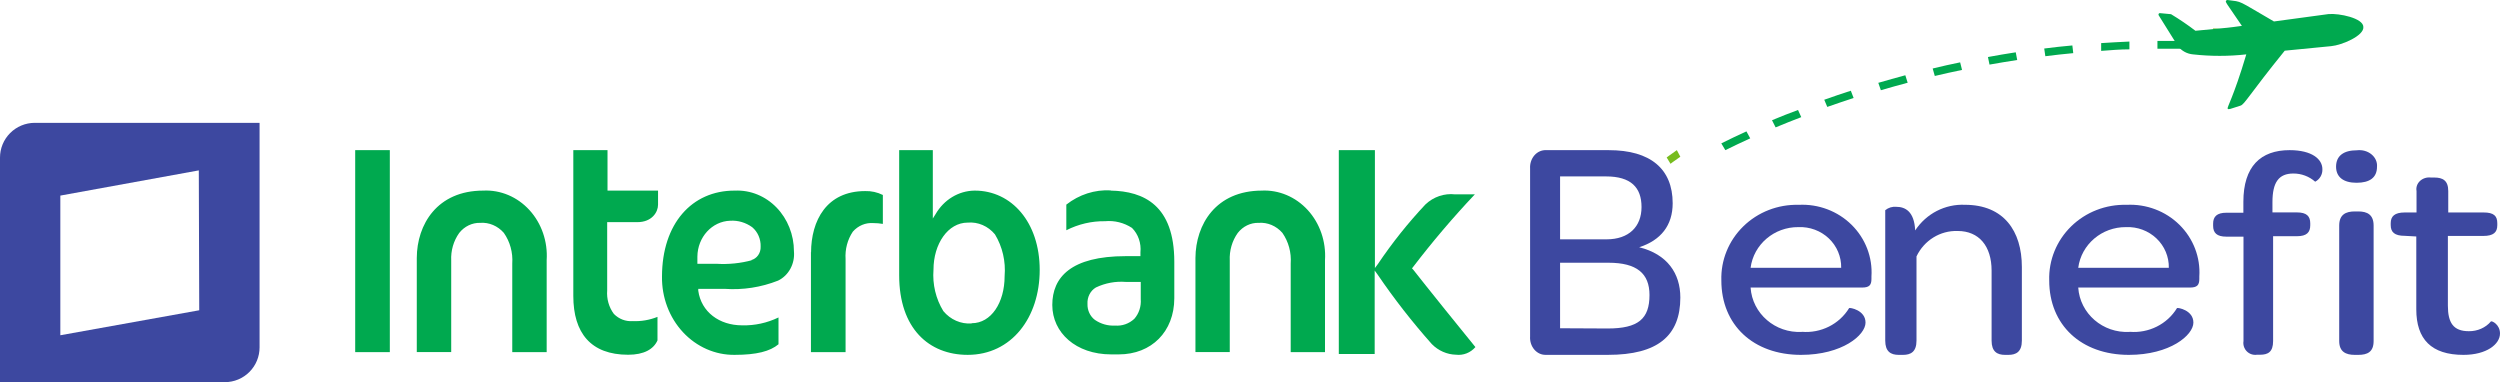 <?xml version="1.0" encoding="UTF-8"?>
<svg width="157px" height="24px" viewBox="0 0 157 24" version="1.1" xmlns="http://www.w3.org/2000/svg" xmlns:xlink="http://www.w3.org/1999/xlink">
    <!-- Generator: Sketch 55.2 (78181) - https://sketchapp.com -->
    <title>Logo</title>
    <desc>Created with Sketch.</desc>
    <g id="Simbolos" stroke="none" stroke-width="1" fill="none" fill-rule="evenodd">
        <g id="Web-/-Cabecera-/-Base-+-login" transform="translate(-41, -27)">
            <g id="Logo" transform="translate(41, 27)">
                <g id="logo">
                    <path d="M96.09,21.127 L96.09,10.581 C96.071,10.274 96.171,9.972 96.365,9.751 C96.559,9.531 96.828,9.414 97.105,9.43 L101.038,9.43 C103.642,9.43 105.044,10.603 105.044,12.764 C105.044,14.153 104.303,15.089 102.941,15.527 C104.71,15.965 105.525,17.176 105.525,18.683 C105.525,21.09 104.102,22.285 100.984,22.285 L97.085,22.285 C96.81,22.295 96.545,22.174 96.355,21.953 C96.166,21.732 96.069,21.431 96.09,21.127 L96.09,21.127 Z M100.891,15.03 C102.293,15.03 103.088,14.235 103.088,13.002 C103.088,11.769 102.42,11.079 100.858,11.079 L97.973,11.079 L97.973,15.03 L100.891,15.03 Z M100.964,20.629 C102.887,20.629 103.588,20.02 103.588,18.527 C103.588,17.176 102.794,16.5 101.018,16.5 L97.973,16.5 L97.973,20.614 L100.964,20.629 Z" id="Shape" fill="#3D48A0" fill-rule="nonzero"></path>
                    <path d="M113.146,20.837 C114.351,20.94 115.509,20.361 116.126,19.347 C116.169,19.305 117.155,19.472 117.155,20.259 C117.155,21.046 115.69,22.286 113.103,22.286 C110.102,22.286 108.101,20.405 108.101,17.613 C108.061,16.344 108.559,15.115 109.479,14.216 C110.399,13.317 111.658,12.828 112.96,12.863 C114.2,12.801 115.408,13.257 116.28,14.118 C117.152,14.979 117.606,16.162 117.527,17.369 L117.527,17.515 C117.527,17.912 117.384,18.058 116.934,18.058 L109.937,18.058 C110.044,19.692 111.483,20.935 113.16,20.844 L113.146,20.837 Z M115.626,16.819 C115.64,16.125 115.36,15.457 114.851,14.973 C114.341,14.489 113.649,14.232 112.939,14.263 C111.418,14.251 110.129,15.349 109.937,16.819 L115.626,16.819 Z" id="Shape" fill="#3D48A0" fill-rule="nonzero"></path>
                    <path d="M123.401,12.861 C125.835,12.861 126.973,14.506 126.973,16.768 L126.973,21.392 C126.973,22.101 126.605,22.286 126.127,22.286 L125.918,22.286 C125.419,22.286 125.072,22.08 125.072,21.392 L125.072,16.995 C125.072,15.456 124.282,14.506 122.943,14.506 C121.848,14.469 120.835,15.094 120.356,16.102 L120.356,21.392 C120.356,22.101 119.989,22.286 119.51,22.286 L119.24,22.286 C118.74,22.286 118.393,22.08 118.393,21.392 L118.393,13.201 C118.588,13.04 118.837,12.964 119.087,12.988 C119.642,12.988 120.217,13.272 120.273,14.471 C120.97,13.413 122.155,12.804 123.401,12.861" id="Path" fill="#3D48A0" fill-rule="nonzero"></path>
                    <path d="M133.736,20.837 C134.941,20.94 136.1,20.361 136.716,19.347 C136.759,19.305 137.745,19.472 137.745,20.259 C137.745,21.046 136.28,22.286 133.693,22.286 C130.692,22.286 128.691,20.405 128.691,17.613 C128.651,16.344 129.15,15.115 130.069,14.216 C130.989,13.317 132.248,12.828 133.55,12.863 C134.79,12.801 135.998,13.257 136.87,14.118 C137.742,14.979 138.196,16.162 138.117,17.369 L138.117,17.515 C138.117,17.912 137.974,18.058 137.524,18.058 L130.513,18.058 C130.62,19.692 132.059,20.935 133.736,20.844 L133.736,20.837 Z M136.202,16.819 C136.216,16.125 135.936,15.457 135.426,14.973 C134.917,14.489 134.225,14.232 133.515,14.263 C131.994,14.251 130.705,15.349 130.513,16.819 L136.202,16.819 Z" id="Shape" fill="#3D48A0" fill-rule="nonzero"></path>
                    <path d="M139.821,14.862 C139.217,14.862 138.984,14.628 138.984,14.176 L138.984,14.045 C138.984,13.606 139.217,13.359 139.821,13.359 L140.884,13.359 L140.884,12.673 C140.884,10.458 141.962,9.429 143.787,9.429 C145.194,9.429 145.846,9.998 145.846,10.622 C145.862,10.951 145.685,11.259 145.393,11.411 C145.014,11.077 144.526,10.894 144.021,10.897 C143.108,10.897 142.71,11.445 142.71,12.694 L142.71,13.339 L144.247,13.339 C144.858,13.339 145.084,13.579 145.084,14.025 L145.084,14.148 C145.084,14.594 144.858,14.834 144.247,14.834 L142.751,14.834 L142.751,21.42 C142.751,22.106 142.429,22.277 141.934,22.277 L141.742,22.277 C141.506,22.313 141.267,22.234 141.099,22.065 C140.931,21.895 140.854,21.655 140.891,21.42 L140.891,14.862 L139.821,14.862 Z" id="Path" fill="#3D48A0" fill-rule="nonzero"></path>
                    <path d="M146.705,10.468 C146.705,9.781 147.186,9.438 148.014,9.438 C148.347,9.398 148.682,9.49 148.927,9.691 C149.172,9.891 149.3,10.177 149.276,10.468 C149.276,11.155 148.818,11.478 147.99,11.478 C147.162,11.478 146.705,11.114 146.705,10.468 M146.902,21.42 L146.902,14.165 C146.902,13.478 147.312,13.278 147.88,13.278 L148.101,13.278 C148.668,13.278 149.063,13.485 149.063,14.165 L149.063,21.42 C149.063,22.107 148.668,22.286 148.101,22.286 L147.88,22.286 C147.312,22.286 146.902,22.086 146.902,21.42" id="Shape" fill="#3D48A0" fill-rule="nonzero"></path>
                    <path d="M151.018,14.81 C150.381,14.81 150.137,14.581 150.137,14.137 L150.137,14.016 C150.137,13.585 150.381,13.343 151.018,13.343 L151.758,13.343 L151.758,11.997 C151.716,11.768 151.796,11.533 151.974,11.366 C152.152,11.199 152.407,11.118 152.661,11.149 L152.869,11.149 C153.402,11.149 153.75,11.331 153.75,11.997 L153.75,13.343 L155.971,13.343 C156.608,13.343 156.83,13.558 156.83,14.016 L156.83,14.144 C156.83,14.595 156.585,14.817 155.949,14.817 L153.727,14.817 L153.727,19.197 C153.727,20.274 154.075,20.799 155.038,20.799 C155.583,20.808 156.1,20.58 156.43,20.186 C156.489,20.132 157,20.381 157,20.94 C157,21.613 156.163,22.286 154.705,22.286 C152.684,22.286 151.743,21.297 151.743,19.426 L151.743,14.85 L151.018,14.81 Z" id="Path" fill="#3D48A0" fill-rule="nonzero"></path>
                    <path d="M104.908,10.286 L104.667,9.889 C104.667,9.889 104.891,9.716 105.306,9.429 L105.525,9.844 C105.121,10.119 104.908,10.286 104.908,10.286" id="Path" fill="#77BC1F" fill-rule="nonzero"></path>
                    <path d="M108.351,9.429 L108.098,9.004 C108.603,8.753 109.136,8.496 109.676,8.251 L109.914,8.689 C109.375,8.933 108.849,9.184 108.351,9.429 L108.351,9.429 Z M111.506,7.994 L111.282,7.55 C111.822,7.325 112.369,7.106 112.916,6.907 L113.119,7.357 C112.579,7.563 112.032,7.782 111.506,8.001 L111.506,7.994 Z M114.753,6.714 L114.563,6.264 C115.117,6.064 115.678,5.878 116.232,5.698 L116.407,6.154 C115.861,6.334 115.3,6.521 114.753,6.714 L114.753,6.714 Z M118.118,5.666 L117.957,5.202 C118.518,5.035 119.093,4.881 119.654,4.726 L119.801,5.196 C119.24,5.344 118.672,5.505 118.118,5.666 L118.118,5.666 Z M121.505,4.771 L121.372,4.302 C121.947,4.16 122.529,4.032 123.097,3.916 L123.216,4.392 C122.648,4.508 122.073,4.636 121.505,4.771 L121.505,4.771 Z M124.941,4.057 L124.843,3.581 C125.418,3.472 126.007,3.376 126.589,3.285 L126.68,3.768 C126.098,3.858 125.516,3.954 124.941,4.057 L124.941,4.057 Z M128.447,3.53 L128.377,3.047 C128.966,2.97 129.555,2.906 130.144,2.854 L130.2,3.337 C129.618,3.388 129.029,3.459 128.447,3.53 L128.447,3.53 Z M131.953,3.195 L131.953,2.707 C132.542,2.668 133.138,2.636 133.727,2.61 L133.727,3.099 C133.145,3.099 132.556,3.15 131.967,3.195 L131.953,3.195 Z M137.247,3.06 C136.658,3.06 136.069,3.06 135.487,3.06 L135.487,2.571 C136.076,2.571 136.665,2.571 137.268,2.571 L137.247,3.06 Z" id="Shape" fill="#00A94F" fill-rule="nonzero"></path>
                    <polygon id="Path" fill="#77BC1F" fill-rule="nonzero" points="139.829 2.503 138.984 2.434 138.984 1.783 139.842 1.851"></polygon>
                    <path d="M136.342,0.891 C136.87,1.21 137.381,1.557 137.873,1.932 C140.338,1.7 139.784,1.76 140.791,1.625 C139.769,0.128 139.74,0.128 139.799,0.045 C139.817,0.015 139.851,-0.003 139.886,0 C140.878,0.135 140.397,-0.045 142.804,1.348 L146.231,0.884 C146.895,0.824 148.419,1.138 148.419,1.693 L148.419,1.693 C148.47,2.247 147.063,2.838 146.399,2.898 L143.482,3.183 C141.25,5.938 140.966,6.552 140.703,6.635 C140.025,6.844 139.974,6.897 139.901,6.829 C139.828,6.762 140.244,6.178 141.068,3.415 C139.955,3.539 138.833,3.539 137.72,3.415 C137.352,3.384 137.012,3.2 136.779,2.906 L135.568,0.966 C135.55,0.94 135.547,0.905 135.56,0.875 C135.574,0.846 135.602,0.826 135.634,0.824 L136.342,0.891 Z" id="Path" fill="#00A94F" fill-rule="nonzero"></path>
                    <path d="M46.123,11.97 C43.459,11.97 41.579,14.032 41.573,17.364 C41.554,18.672 42.028,19.932 42.887,20.858 C43.747,21.785 44.918,22.3 46.136,22.285 C47.513,22.285 48.36,22.064 48.89,21.62 L48.89,19.936 C48.172,20.283 47.391,20.452 46.604,20.431 C45.18,20.431 44.037,19.596 43.851,18.258 L43.851,18.14 L45.51,18.14 C46.649,18.221 47.791,18.045 48.862,17.623 C49.528,17.303 49.93,16.563 49.86,15.783 C49.859,14.745 49.464,13.752 48.767,13.033 C48.07,12.314 47.13,11.93 46.164,11.97 L46.123,11.97 Z M47.238,16.337 C46.507,16.535 45.753,16.612 45.001,16.566 L43.796,16.566 L43.796,16.456 L43.796,16.116 C43.807,14.89 44.72,13.894 45.861,13.862 C46.349,13.832 46.832,13.975 47.238,14.268 C47.586,14.56 47.784,15.013 47.768,15.488 C47.786,15.892 47.53,16.251 47.162,16.337 L47.238,16.337 Z M50.927,15.82 L50.927,22.115 L53.102,22.115 L53.102,16.271 C53.062,15.658 53.222,15.048 53.557,14.549 C53.888,14.171 54.361,13.973 54.844,14.01 C55.044,14.01 55.245,14.027 55.443,14.061 L55.443,12.244 C55.096,12.071 54.716,11.988 54.334,12 C51.898,12 50.941,13.862 50.934,15.857 L50.927,15.82 Z M22.306,22.115 L24.481,22.115 L24.481,9.429 L22.306,9.429 L22.306,22.115 Z M30.346,11.97 C27.448,11.97 26.181,14.106 26.174,16.197 L26.174,22.108 L28.336,22.108 L28.336,16.367 C28.305,15.742 28.483,15.126 28.838,14.63 C29.165,14.216 29.648,13.983 30.153,13.995 C30.711,13.954 31.257,14.185 31.64,14.623 C32.03,15.175 32.218,15.861 32.17,16.552 L32.17,22.115 L34.331,22.115 L34.331,16.337 C34.405,15.172 34.012,14.029 33.251,13.195 C32.489,12.36 31.432,11.915 30.346,11.97 L30.346,11.97 Z M38.152,9.429 L36.004,9.429 L36.004,18.584 C36.004,20.911 37.105,22.278 39.446,22.278 C40.444,22.278 41.043,21.931 41.29,21.377 L41.29,19.899 C40.792,20.1 40.26,20.19 39.728,20.165 C39.294,20.199 38.867,20.035 38.551,19.714 C38.24,19.297 38.089,18.768 38.131,18.236 L38.131,13.951 L40.024,13.951 C40.939,13.951 41.325,13.323 41.325,12.857 L41.325,11.97 L38.152,11.97 L38.152,9.429 Z M79.252,11.97 C76.347,11.97 75.088,14.106 75.074,16.197 L75.074,22.108 L77.229,22.108 L77.229,16.367 C77.198,15.742 77.376,15.126 77.731,14.63 C78.056,14.214 78.54,13.979 79.046,13.995 C79.604,13.954 80.15,14.185 80.533,14.623 C80.92,15.176 81.106,15.862 81.056,16.552 L81.056,22.115 L83.21,22.115 L83.21,16.33 C83.282,15.166 82.888,14.025 82.127,13.192 C81.366,12.36 80.31,11.915 79.225,11.97 L79.252,11.97 Z M61.19,11.97 C60.197,11.986 59.278,12.542 58.754,13.448 L58.581,13.722 L58.581,9.429 L56.468,9.429 L56.468,17.29 C56.468,20.63 58.341,22.285 60.77,22.285 C63.524,22.285 65.293,19.943 65.293,16.951 C65.293,13.958 63.524,11.97 61.218,11.97 L61.19,11.97 Z M61.011,20.313 L61.011,20.313 C60.342,20.36 59.689,20.074 59.242,19.537 C58.77,18.769 58.552,17.853 58.623,16.936 C58.623,15.318 59.531,13.98 60.77,13.98 C61.418,13.923 62.053,14.197 62.484,14.719 C62.955,15.496 63.168,16.42 63.09,17.342 C63.09,19.012 62.243,20.298 61.025,20.298 L61.011,20.313 Z M69.753,11.956 C68.756,11.9 67.771,12.215 66.965,12.85 L66.965,14.46 C67.726,14.073 68.56,13.879 69.402,13.892 C69.992,13.837 70.582,13.984 71.089,14.313 C71.482,14.706 71.678,15.276 71.619,15.85 L71.619,16.086 L70.696,16.086 C67.255,16.086 66.084,17.416 66.084,19.152 C66.084,20.889 67.564,22.256 69.781,22.256 L70.256,22.256 C72.321,22.256 73.739,20.822 73.746,18.739 L73.746,16.441 C73.746,12.894 71.832,12.007 69.753,11.97 L69.753,11.956 Z M71.639,18.783 C71.675,19.24 71.527,19.692 71.233,20.024 C70.9,20.331 70.466,20.483 70.029,20.446 L70.029,20.446 C69.582,20.472 69.14,20.348 68.762,20.091 C68.457,19.863 68.281,19.485 68.294,19.086 C68.269,18.66 68.475,18.257 68.824,18.052 C69.412,17.773 70.055,17.654 70.696,17.704 L71.639,17.704 L71.639,18.783 Z" id="Shape" fill="#00A94F" fill-rule="nonzero"></path>
                    <path d="M88.725,16.923 L88.675,16.848 L88.725,16.788 C89.946,15.19 91.247,13.66 92.62,12.206 L91.383,12.206 C90.703,12.127 90.022,12.359 89.514,12.842 C88.424,14.002 87.425,15.254 86.529,16.586 L86.344,16.833 L86.344,9.429 L84.077,9.429 L84.077,22.231 L86.33,22.231 L86.33,16.99 L86.515,17.245 C87.558,18.776 88.696,20.234 89.919,21.609 C90.329,22.025 90.872,22.263 91.44,22.276 C91.895,22.331 92.347,22.153 92.656,21.797 C92.037,21.048 89.471,17.859 88.711,16.885" id="Path" fill="#00A94F" fill-rule="nonzero"></path>
                    <path d="M2.177,7.714 C1.598,7.716 1.043,7.948 0.635,8.358 C0.227,8.768 -0.002,9.324 1.00790176e-05,9.902 L1.00790176e-05,24 L14.123,24 C14.702,23.998 15.257,23.767 15.666,23.356 C16.074,22.946 16.302,22.391 16.301,21.812 L16.301,7.714 L2.177,7.714 Z M12.512,19.485 L3.789,21.054 L3.789,12.283 L12.485,10.7 L12.512,19.485 Z" id="Shape" fill="#3D48A0"></path>
                </g>
            </g>
        </g>
    </g>
</svg>